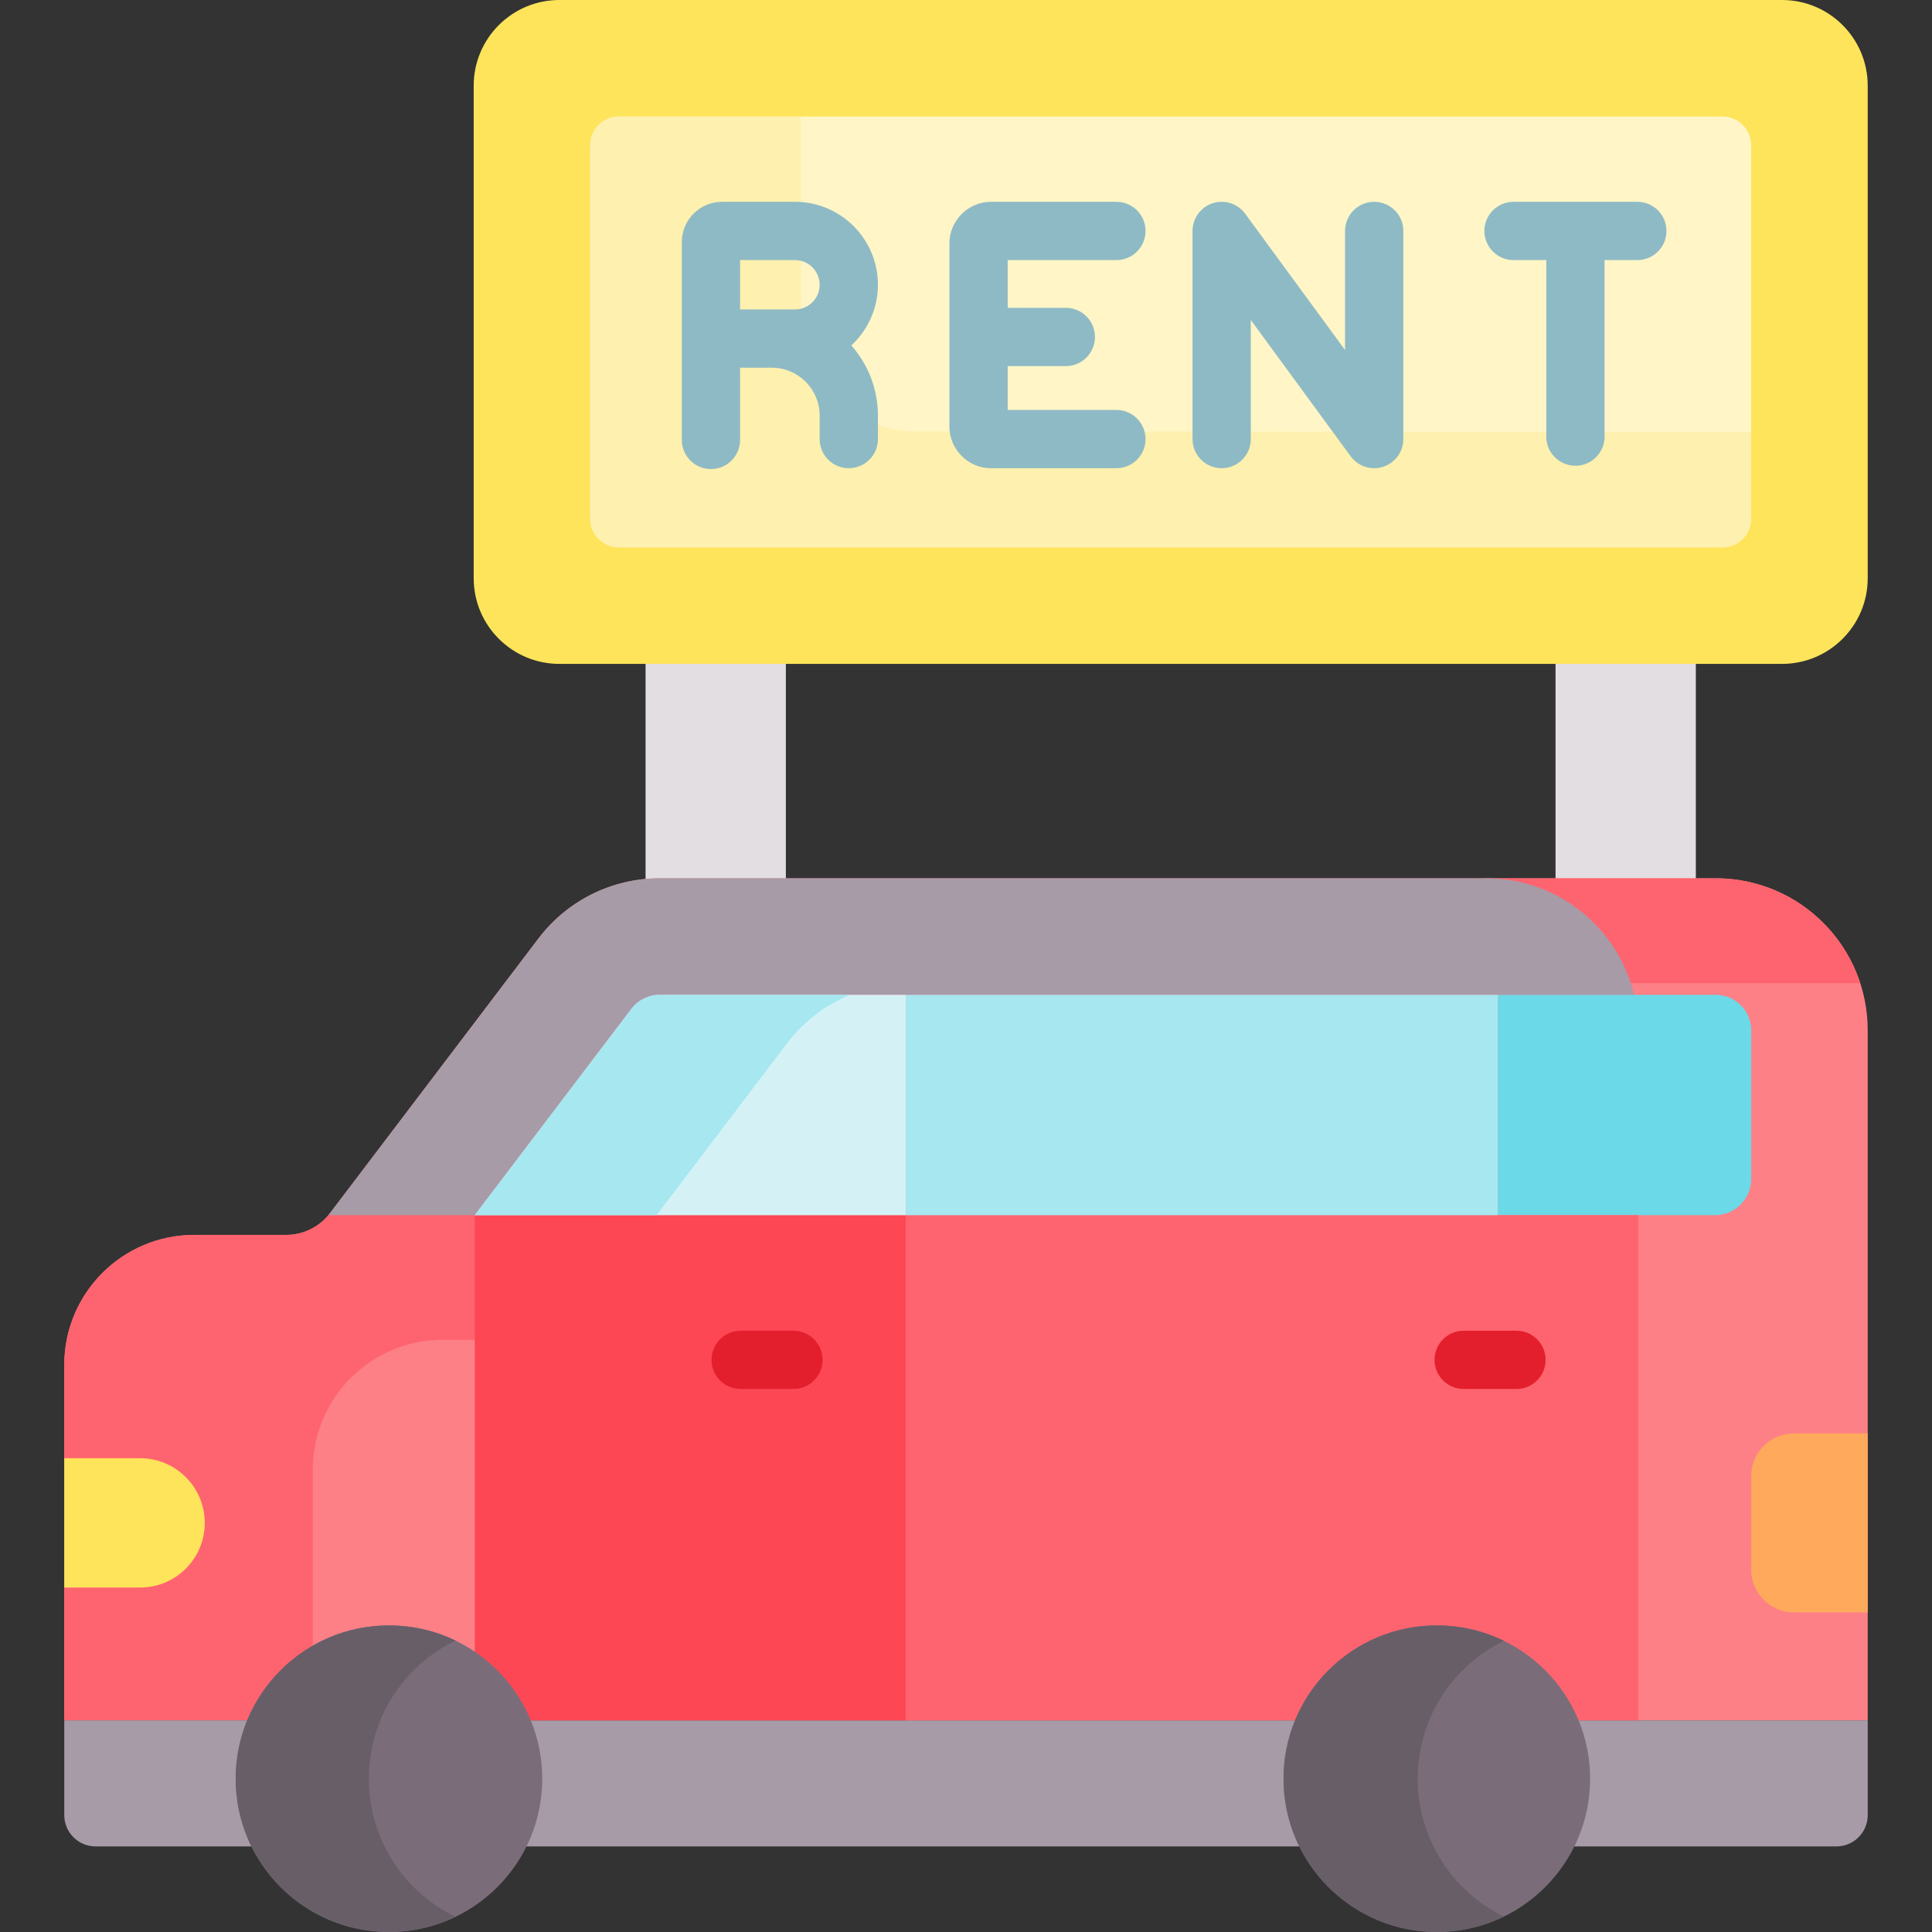 <?xml version="1.0" encoding="UTF-8"?> <svg xmlns="http://www.w3.org/2000/svg" id="Capa_1" height="512" viewBox="0 0 497.334 497.334" width="512"><rect x="0" y="0" width="497.334" height="497.334" fill="#333333" stroke="none"/><path d="m166.182 157.901h36.116v78.19h-36.116z" fill="#e2dee2"></path><path d="m400.425 156.901h36.116v80.19h-36.116z" fill="#e2dee2" transform="matrix(-1 0 0 -1 836.966 393.991)"></path><path d="m480.787 265.2v177.67h-464.24v-91.52c0-18.479 14.981-33.46 33.46-33.46h23.658c4.43 0 8.605-2.073 11.283-5.601l53.689-70.739c7.4-9.74 18.92-15.46 31.15-15.46h271.89c21.6 0 39.11 17.51 39.11 39.11z" fill="#fd8087"></path><path d="m80.517 378.351c0-18.479 14.981-33.46 33.46-33.46h23.658c4.43 0 8.605-2.073 11.283-5.602l53.689-70.739c7.4-9.74 18.92-15.46 31.15-15.46h245.109c-5.099-15.671-19.818-27.001-37.19-27.001h-59.07l-204.915 14.433c-12.23 0-92.744 71.766-92.744 71.766-2.678 3.529-6.853 5.601-11.283 5.601h-23.657c-18.479 0-33.46 14.98-33.46 33.46v24.028l21 15.458-21 17.829v34.206h63.97z" fill="#fe646f"></path><path d="m480.787 442.87v24.38c0 4.45-3.61 8.05-8.05 8.05h-67.46-70.82-198.92-70.82-40.12c-4.45 0-8.05-3.6-8.05-8.05v-24.38h47.08 73 196.74 73z" fill="#a79ba7"></path><path d="m36.067 408.664h-19.52v-33.287h19.521c9.192 0 16.643 7.451 16.643 16.643 0 9.193-7.452 16.644-16.644 16.644z" fill="#fee45a"></path><path d="m420.647 256.09h-35.07-152.41-63.38c-2.83 0-5.54 1.35-7.25 3.6l-40.32 53.11h-37.66l54.08-71.25c7.4-9.74 18.92-15.46 31.15-15.46h212.82c18.46 0 33.94 12.79 38.04 30z" fill="#a79ba7"></path><path d="m441.677 256.09c5.01 0 9.11 4.1 9.11 9.11v38.295c0 5.139-4.166 9.305-9.305 9.305h-19.765-36.14v-56.71h35.07z" fill="#6bd9e7"></path><path d="m421.717 312.8v130.07h-188.55v-90.45-39.62h152.41z" fill="#fe646f"></path><path d="m233.167 256.09h152.41v56.71h-152.41z" fill="#a6e7f0"></path><path d="m233.167 352.42v90.45h-110.95v-17.7-112.37h110.95z" fill="#fd4755"></path><path d="m233.167 256.09v56.71h-110.95l40.32-53.11c1.71-2.25 4.42-3.6 7.25-3.6z" fill="#d4f2f6"></path><path d="m169.787 256.09c-2.83 0-5.54 1.35-7.25 3.6l-40.32 53.11h46.806l33.584-44.249c4.243-5.585 9.845-9.84 16.156-12.461z" fill="#a6e7f0"></path><path d="m204.252 357.552h-13.595c-4.143 0-7.5-3.357-7.5-7.5s3.357-7.5 7.5-7.5h13.595c4.143 0 7.5 3.357 7.5 7.5s-3.357 7.5-7.5 7.5z" fill="#e41f2d"></path><path d="m390.371 357.552h-13.596c-4.143 0-7.5-3.357-7.5-7.5s3.357-7.5 7.5-7.5h13.596c4.143 0 7.5 3.357 7.5 7.5s-3.357 7.5-7.5 7.5z" fill="#e41f2d"></path><path d="m461.775 415.055h19.009v-46.068h-19.009c-6.07 0-10.99 4.921-10.99 10.99v24.087c-.001 6.071 4.92 10.991 10.99 10.991z" fill="#fea95c"></path><path d="m480.787 22.06v126.78c0 12.18-9.88 22.06-22.06 22.06h-314.73c-12.18 0-22.06-9.88-22.06-22.06v-126.78c0-12.18 9.88-22.06 22.06-22.06h314.73c12.18 0 22.06 9.88 22.06 22.06z" fill="#fee45a"></path><path d="m450.787 37.379v96.143c0 4.075-3.303 7.379-7.379 7.379h-284.092c-4.075 0-7.379-3.303-7.379-7.379v-96.143c0-4.075 3.303-7.379 7.379-7.379h284.093c4.075 0 7.378 3.304 7.378 7.379z" fill="#fff5c6"></path><path d="m450.787 111.209v22.313c0 4.075-3.304 7.379-7.379 7.379h-284.092c-4.075 0-7.379-3.304-7.379-7.379v-96.143c0-4.075 3.304-7.379 7.379-7.379h46.831v51.414c0 16.369 13.264 29.643 29.634 29.653z" fill="#fef0ae"></path><g fill="#8ebac5"><path d="m225.997 73.303c0-11.773-9.578-21.352-21.352-21.352h-18.779c-5.71 0-10.354 4.646-10.354 10.355v22.364 2.486 26.088c0 4.143 3.357 7.5 7.5 7.5s7.5-3.357 7.5-7.5v-18.588h8.161c6.796 0 12.324 5.528 12.324 12.324v6.045c0 4.143 3.357 7.5 7.5 7.5s7.5-3.357 7.5-7.5v-6.045c0-6.917-2.589-13.238-6.842-18.057 4.197-3.901 6.842-9.451 6.842-15.62zm-35.485 6.353v-12.704h14.134c3.502 0 6.352 2.85 6.352 6.353 0 3.502-2.85 6.352-6.352 6.352h-5.973-8.161z"></path><path d="m287.383 105.525h-27.985v-11.286h14.964c4.143 0 7.5-3.357 7.5-7.5s-3.357-7.5-7.5-7.5h-14.964v-12.287h27.985c4.143 0 7.5-3.357 7.5-7.5s-3.357-7.5-7.5-7.5h-32.255c-5.917 0-10.73 4.813-10.73 10.73v47.113c0 5.916 4.813 10.729 10.73 10.729h32.255c4.143 0 7.5-3.357 7.5-7.5s-3.358-7.499-7.5-7.499z"></path><path d="m353.742 120.526c-2.345 0-4.61-1.103-6.051-3.067l-25.711-35.085v30.651c0 4.143-3.357 7.5-7.5 7.5s-7.5-3.357-7.5-7.5v-53.573c0-3.243 2.085-6.119 5.168-7.128 3.082-1.009 6.464.078 8.382 2.694l25.712 35.085v-30.651c0-4.143 3.357-7.5 7.5-7.5s7.5 3.357 7.5 7.5v53.573c0 3.243-2.085 6.119-5.168 7.128-.768.251-1.554.372-2.332.373z"></path><path d="m421.482 51.952h-31.872c-4.143 0-7.5 3.357-7.5 7.5s3.357 7.5 7.5 7.5h8.437v45.442c0 4.143 3.357 7.5 7.5 7.5s7.5-3.357 7.5-7.5v-45.442h8.436c4.143 0 7.5-3.357 7.5-7.5s-3.358-7.5-7.501-7.5z"></path></g><circle cx="100.127" cy="457.872" fill="#7a6d79" r="39.461"></circle><path d="m94.948 457.872c0-15.651 9.112-29.173 22.32-35.553-5.184-2.504-10.998-3.908-17.141-3.908-21.794 0-39.461 17.667-39.461 39.461s17.667 39.461 39.461 39.461c6.143 0 11.957-1.404 17.141-3.908-13.208-6.379-22.32-19.902-22.32-35.553z" fill="#685e68"></path><circle cx="369.867" cy="457.872" fill="#7a6d79" r="39.461"></circle><path d="m364.952 457.872c0-15.598 9.052-29.079 22.188-35.485-5.218-2.544-11.078-3.976-17.273-3.976-21.794 0-39.461 17.667-39.461 39.461s17.667 39.461 39.461 39.461c6.196 0 12.056-1.432 17.273-3.976-13.135-6.406-22.188-19.887-22.188-35.485z" fill="#685e68"></path></svg> 